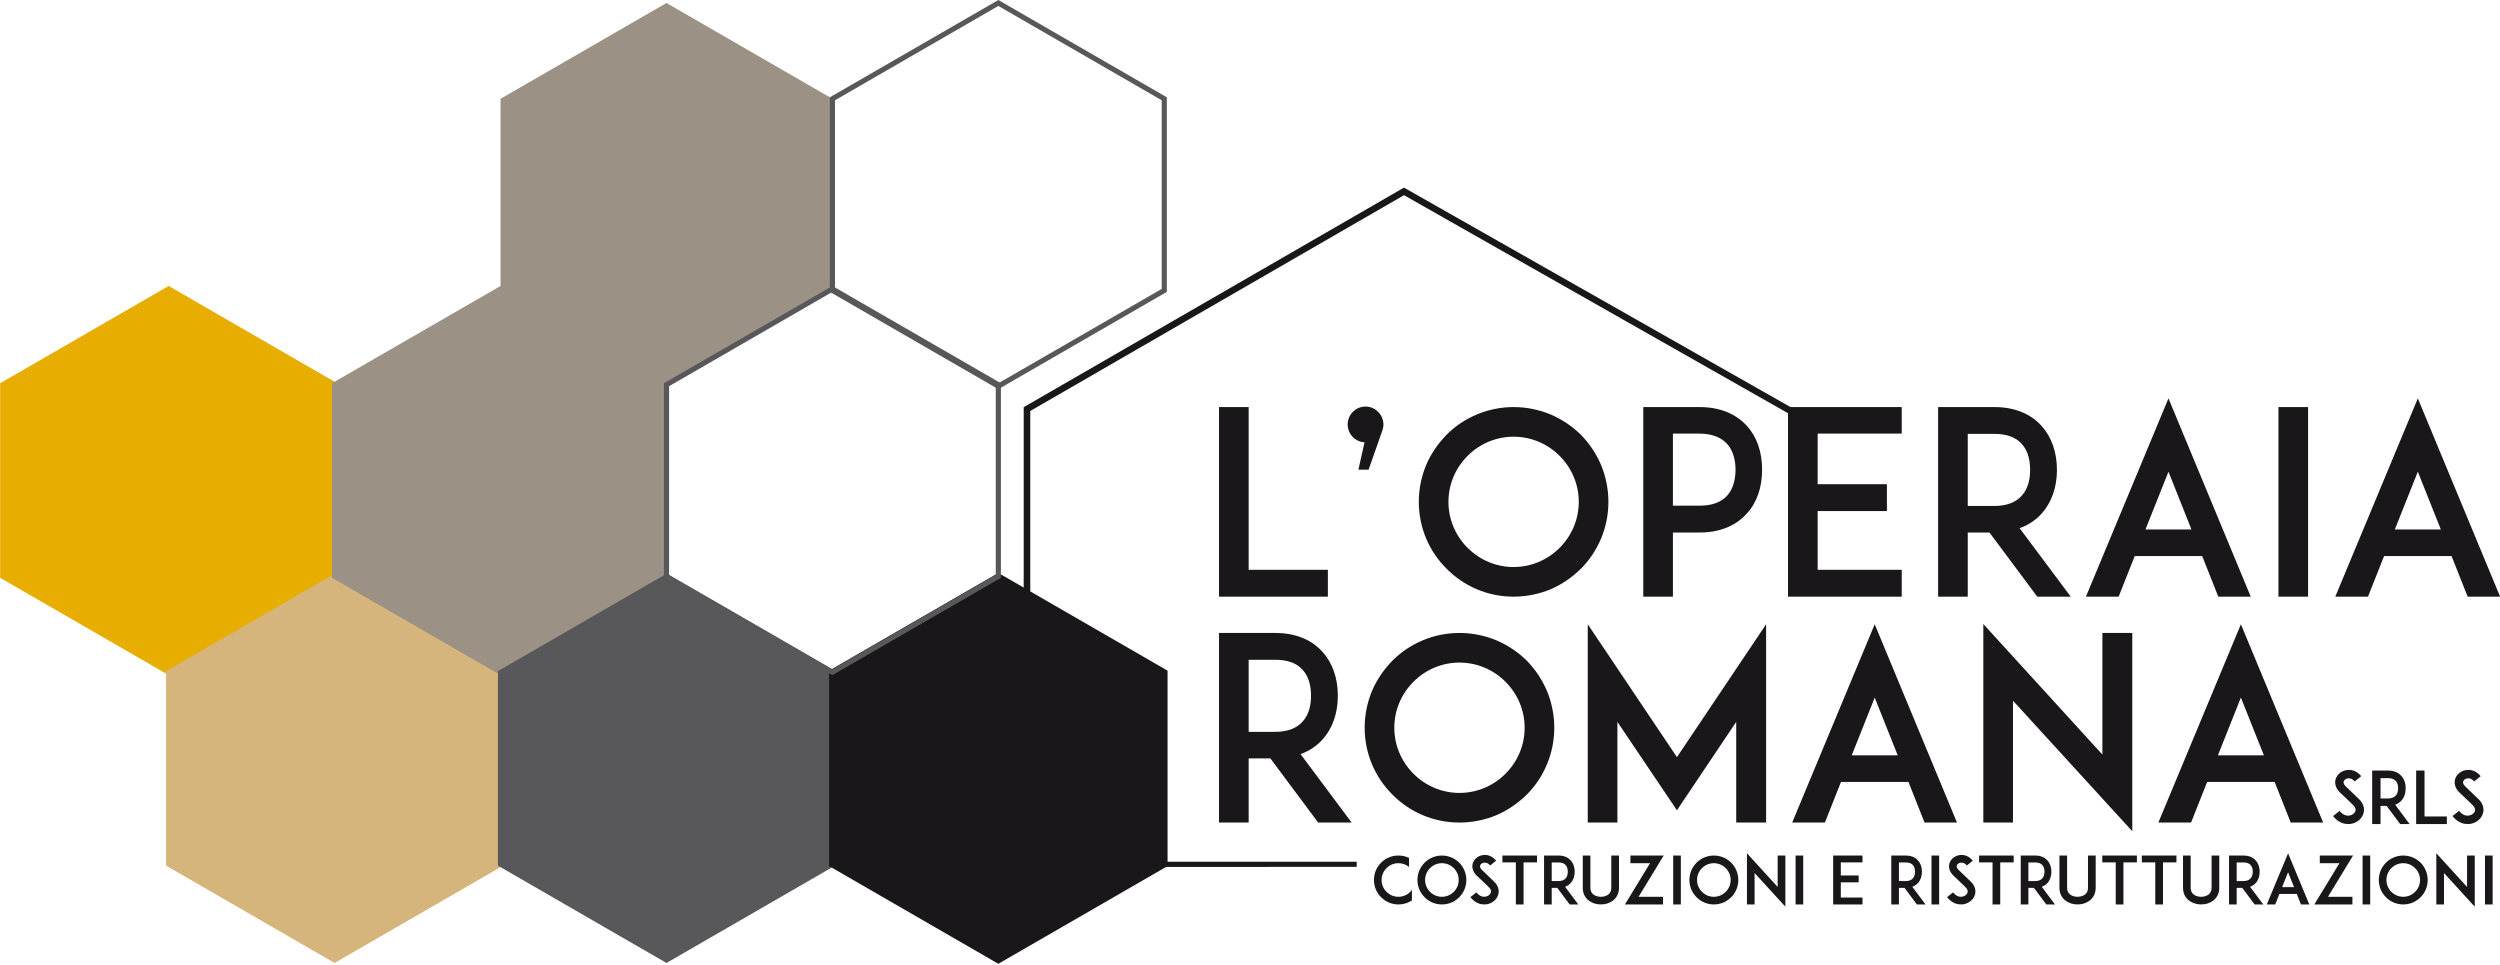 <?xml version="1.0" encoding="UTF-8" standalone="no"?>
<!DOCTYPE svg PUBLIC "-//W3C//DTD SVG 1.1//EN" "http://www.w3.org/Graphics/SVG/1.1/DTD/svg11.dtd">
<svg width="100%" height="100%" viewBox="0 0 2029 783" version="1.1" xmlns="http://www.w3.org/2000/svg" xmlns:xlink="http://www.w3.org/1999/xlink" xml:space="preserve" xmlns:serif="http://www.serif.com/" style="fill-rule:evenodd;clip-rule:evenodd;stroke-linejoin:round;stroke-miterlimit:2;">
    <g transform="matrix(1,0,0,1,1.093,1.416)">
        <g transform="matrix(0.409,0,0,0.222,-2114,0)">
            <g transform="matrix(11.373,0,0,20.954,6817.81,354.771)">
                <path d="M0,33.43L-28.951,50.146L-57.904,33.43L-57.904,0.001L-28.951,-16.716L0,0.001L0,33.43Z" style="fill:rgb(155,145,132);fill-rule:nonzero;"/>
            </g>
        </g>
        <g transform="matrix(0.409,0,0,0.222,-2114,0)">
            <g transform="matrix(11.373,0,0,20.954,5829.96,1400.14)">
                <path d="M-28.95,50.664L-58.353,33.69L-58.353,-0.261L-28.95,-17.234L0.45,-0.261L0.45,33.69L-28.95,50.664Z" style="fill:rgb(231,173,0);"/>
            </g>
        </g>
        <g transform="matrix(0.409,0,0,0.222,-2114,0)">
            <g transform="matrix(11.373,0,0,20.954,6159.24,2452.51)">
                <path d="M-28.952,50.664L-58.352,33.687L-58.352,-0.262L-28.952,-17.237L0.45,-0.262L0.45,33.687L-28.952,50.664Z" style="fill:rgb(214,181,124);"/>
            </g>
        </g>
        <g transform="matrix(0.409,0,0,0.222,-2114,0)">
            <g transform="matrix(11.373,0,0,20.954,6488.53,1400.14)">
                <path d="M-28.953,50.664L-58.355,33.69L-58.355,-0.261L-28.953,-17.234L0.45,-0.261L0.45,33.69L-28.953,50.664Z" style="fill:rgb(155,145,132);"/>
            </g>
        </g>
        <g transform="matrix(0.409,0,0,0.222,-2114,0)">
            <g transform="matrix(11.373,0,0,20.954,6817.81,2452.45)">
                <path d="M-28.951,50.667L-58.354,33.69L-58.354,-0.262L-28.951,-17.236L0.45,-0.262L0.45,33.69L-28.951,50.667Z" style="fill:rgb(88,88,90);"/>
            </g>
        </g>
        <g transform="matrix(0.409,0,0,0.222,-2114,0)">
            <g transform="matrix(11.373,0,0,20.954,7203.92,693.347)">
                <path d="M24.28,117.856L-4.998,134.762L-34.524,117.713L-34.524,83.617L-4.998,66.569L-0.575,69.124L-0.575,37.646L65.779,-0.662L138.061,40.377L137.493,41.377L65.783,0.662L0.575,38.31L0.575,69.788L24.529,83.617L24.529,116.956L57.527,116.954L57.527,117.854L24.28,117.856Z" style="fill:rgb(26,23,27);"/>
            </g>
        </g>
        <g transform="matrix(0.409,0,0,0.222,-2114,0)">
            <g transform="matrix(11.373,0,0,20.954,7476.36,354.771)">
                <path d="M-28.952,50.666L-58.353,33.69L-58.353,-0.26L-28.952,-17.236L0.45,-0.26L0.45,33.69L-28.952,50.666ZM-0.45,33.17L-0.45,0.26L-28.952,-16.196C-28.952,-16.196 -57.453,0.26 -57.453,0.26L-57.453,33.17C-57.453,33.17 -28.952,49.626 -28.952,49.626L-0.45,33.17Z" style="fill:rgb(88,88,90);"/>
            </g>
        </g>
        <g transform="matrix(0.409,0,0,0.222,-2114,0)">
            <g transform="matrix(11.373,0,0,20.954,7147.08,1400.14)">
                <path d="M-28.951,50.665L-58.352,33.69L-58.352,-0.261L-28.951,-17.234L0.45,-0.261L0.45,33.69L-28.951,50.665ZM-0.45,33.17L-0.45,0.259L-28.951,-16.196L-57.452,0.259L-57.452,33.17L-28.951,49.625L-0.45,33.17Z" style="fill:rgb(88,88,90);"/>
            </g>
        </g>
        <g transform="matrix(0.409,0,0,0.222,-2114,0)">
            <g transform="matrix(22.747,0,0,41.908,1290.99,-7756)">
                <path d="M293.523,262.56L293.523,263.469C293.413,263.538 293.298,263.601 293.178,263.653C292.913,263.762 292.631,263.819 292.344,263.819C292.056,263.819 291.775,263.762 291.516,263.653C291.257,263.543 291.033,263.388 290.837,263.193C290.642,262.997 290.487,262.773 290.377,262.514C290.268,262.255 290.211,261.974 290.211,261.686C290.211,261.399 290.268,261.117 290.377,260.852C290.487,260.599 290.642,260.369 290.837,260.174C291.033,259.978 291.257,259.823 291.516,259.72C291.775,259.605 292.056,259.553 292.344,259.553C292.631,259.553 292.913,259.605 293.178,259.72C293.206,259.731 293.241,259.748 293.27,259.76L293.27,260.548C293.011,260.335 292.689,260.22 292.344,260.22C291.953,260.22 291.585,260.369 291.309,260.651C291.033,260.927 290.878,261.295 290.878,261.686C290.878,262.077 291.033,262.445 291.309,262.721C291.585,262.997 291.953,263.152 292.344,263.152C292.735,263.152 293.103,262.997 293.379,262.721C293.431,262.669 293.477,262.618 293.523,262.56ZM296.139,263.819C295.851,263.819 295.57,263.762 295.311,263.653C295.052,263.543 294.828,263.388 294.632,263.193C294.437,262.997 294.282,262.773 294.172,262.514C294.063,262.255 294.006,261.974 294.006,261.686C294.006,261.399 294.063,261.117 294.172,260.852C294.282,260.599 294.437,260.375 294.632,260.174C294.828,259.978 295.052,259.829 295.311,259.72C295.57,259.61 295.851,259.553 296.139,259.553C296.426,259.553 296.708,259.61 296.973,259.72C297.226,259.829 297.45,259.978 297.651,260.174C297.847,260.375 297.996,260.599 298.105,260.852C298.215,261.117 298.272,261.399 298.272,261.686C298.272,261.974 298.215,262.255 298.105,262.514C297.996,262.773 297.847,262.997 297.651,263.193C297.45,263.388 297.226,263.543 296.973,263.653C296.708,263.762 296.426,263.819 296.139,263.819ZM296.139,260.22C295.748,260.22 295.38,260.375 295.104,260.651C294.828,260.927 294.673,261.295 294.673,261.686C294.673,262.077 294.828,262.445 295.104,262.721C295.38,262.997 295.748,263.152 296.139,263.152C296.53,263.152 296.898,262.997 297.174,262.721C297.45,262.445 297.605,262.077 297.605,261.686C297.605,261.295 297.45,260.927 297.174,260.651C296.898,260.375 296.53,260.22 296.139,260.22ZM301.044,262.365C301.107,262.56 301.113,262.767 301.055,262.963C300.934,263.377 300.561,263.704 300.095,263.796C300.009,263.814 299.922,263.819 299.836,263.819C299.664,263.819 299.491,263.791 299.33,263.727C299.06,263.618 298.824,263.44 298.623,263.181L299.152,262.767C299.273,262.928 299.416,263.043 299.572,263.101C299.698,263.152 299.836,263.164 299.963,263.135C300.181,263.095 300.359,262.951 300.411,262.779C300.469,262.583 300.336,262.411 300.216,262.296C300.026,262.117 299.715,261.813 299.692,261.79L299.169,261.295C299.008,261.14 298.899,260.967 298.841,260.783C298.784,260.605 298.778,260.415 298.83,260.243C298.882,260.059 298.991,259.898 299.146,259.766C299.29,259.645 299.468,259.559 299.658,259.524C299.865,259.478 300.083,259.495 300.29,259.57C300.509,259.656 300.704,259.8 300.871,260.001L300.348,260.421C300.129,260.157 299.905,260.157 299.784,260.18C299.635,260.208 299.508,260.306 299.474,260.427C299.451,260.507 299.457,260.64 299.635,260.812L300.348,261.496C300.451,261.6 300.578,261.721 300.67,261.807C300.854,261.974 300.98,262.163 301.044,262.365ZM304.436,259.553L304.436,260.151L303.263,260.151L303.263,263.819L302.59,263.819L302.59,260.151L301.417,260.151L301.417,259.553L304.436,259.553ZM306.886,262.278L308.036,263.819L307.282,263.819L306.207,262.376L305.718,262.376L305.718,263.819L305.051,263.819L305.051,259.553L306.316,259.553C306.88,259.553 307.208,259.783 307.38,259.978C307.604,260.226 307.725,260.571 307.725,260.967C307.725,261.358 307.604,261.703 307.38,261.951C307.277,262.066 307.116,262.198 306.886,262.278ZM305.718,261.778L306.316,261.778C306.592,261.778 306.799,261.698 306.932,261.548C307.093,261.376 307.121,261.134 307.121,260.967C307.121,260.795 307.093,260.553 306.932,260.381C306.799,260.231 306.592,260.157 306.316,260.157L305.718,260.157L305.718,261.778ZM310.008,263.819C309.605,263.819 309.232,263.699 308.95,263.48C308.783,263.354 308.657,263.198 308.57,263.02C308.473,262.825 308.427,262.606 308.427,262.37L308.427,259.553L309.094,259.553L309.094,262.37C309.094,262.623 309.186,262.819 309.358,262.951C309.519,263.078 309.755,263.152 310.008,263.152C310.255,263.152 310.491,263.078 310.658,262.951C310.83,262.819 310.916,262.623 310.916,262.37L310.916,259.553L311.589,259.553L311.589,262.37C311.589,262.606 311.537,262.825 311.445,263.02C311.353,263.198 311.227,263.354 311.066,263.48C310.784,263.699 310.41,263.819 310.008,263.819ZM315.43,263.819L312.107,263.819L314.297,260.22L312.584,260.22L312.584,259.553L315.488,259.553L313.297,263.152L315.43,263.152L315.43,263.819ZM316.983,263.819L316.316,263.819L316.316,259.553L316.983,259.553L316.983,263.819ZM319.863,263.819C319.576,263.819 319.294,263.762 319.035,263.653C318.777,263.543 318.552,263.388 318.357,263.193C318.161,262.997 318.006,262.773 317.897,262.514C317.788,262.255 317.73,261.974 317.73,261.686C317.73,261.399 317.788,261.117 317.897,260.852C318.006,260.599 318.161,260.375 318.357,260.174C318.552,259.978 318.777,259.829 319.035,259.72C319.294,259.61 319.576,259.553 319.863,259.553C320.151,259.553 320.433,259.61 320.697,259.72C320.95,259.829 321.174,259.978 321.376,260.174C321.571,260.375 321.721,260.599 321.83,260.852C321.939,261.117 321.997,261.399 321.997,261.686C321.997,261.974 321.939,262.255 321.83,262.514C321.721,262.773 321.571,262.997 321.376,263.193C321.174,263.388 320.95,263.543 320.697,263.653C320.433,263.762 320.151,263.819 319.863,263.819ZM319.863,260.22C319.472,260.22 319.104,260.375 318.828,260.651C318.552,260.927 318.397,261.295 318.397,261.686C318.397,262.077 318.552,262.445 318.828,262.721C319.104,262.997 319.472,263.152 319.863,263.152C320.254,263.152 320.622,262.997 320.898,262.721C321.174,262.445 321.33,262.077 321.33,261.686C321.33,261.295 321.174,260.927 320.898,260.651C320.622,260.375 320.254,260.22 319.863,260.22ZM326.102,264.015L323.417,261.077L323.417,263.819L322.75,263.819L322.75,259.352L325.429,262.29L325.429,259.553L326.102,259.553L326.102,264.015ZM327.66,263.819L326.993,263.819L326.993,259.553L327.66,259.553L327.66,263.819ZM330.938,260.151L330.938,261.289L332.496,261.289L332.496,261.893L330.938,261.893L330.938,263.216L332.83,263.216L332.83,263.819L330.271,263.819L330.271,259.553L332.83,259.553L332.83,260.151L330.938,260.151ZM337.177,262.278L338.327,263.819L337.573,263.819L336.498,262.376L336.009,262.376L336.009,263.819L335.342,263.819L335.342,259.553L336.607,259.553C337.171,259.553 337.499,259.783 337.671,259.978C337.895,260.226 338.016,260.571 338.016,260.967C338.016,261.358 337.895,261.703 337.671,261.951C337.568,262.066 337.407,262.198 337.177,262.278ZM336.009,261.778L336.607,261.778C336.883,261.778 337.09,261.698 337.223,261.548C337.384,261.376 337.412,261.134 337.412,260.967C337.412,260.795 337.384,260.553 337.223,260.381C337.09,260.231 336.883,260.157 336.607,260.157L336.009,260.157L336.009,261.778ZM339.517,263.819L338.85,263.819L338.85,259.553L339.517,259.553L339.517,263.819ZM342.628,262.365C342.691,262.56 342.697,262.767 342.639,262.963C342.518,263.377 342.145,263.704 341.679,263.796C341.593,263.814 341.506,263.819 341.42,263.819C341.248,263.819 341.075,263.791 340.914,263.727C340.644,263.618 340.408,263.44 340.207,263.181L340.736,262.767C340.857,262.928 341,263.043 341.156,263.101C341.282,263.152 341.42,263.164 341.547,263.135C341.765,263.095 341.943,262.951 341.995,262.779C342.053,262.583 341.92,262.411 341.8,262.296C341.61,262.117 341.299,261.813 341.276,261.79L340.753,261.295C340.592,261.14 340.483,260.967 340.425,260.783C340.368,260.605 340.362,260.415 340.414,260.243C340.466,260.059 340.575,259.898 340.73,259.766C340.874,259.645 341.052,259.559 341.242,259.524C341.449,259.478 341.667,259.495 341.874,259.57C342.093,259.656 342.288,259.8 342.455,260.001L341.932,260.421C341.713,260.157 341.489,260.157 341.368,260.18C341.219,260.208 341.092,260.306 341.058,260.427C341.035,260.507 341.041,260.64 341.219,260.812L341.932,261.496C342.035,261.6 342.162,261.721 342.254,261.807C342.438,261.974 342.564,262.163 342.628,262.365ZM346.02,259.553L346.02,260.151L344.847,260.151L344.847,263.819L344.174,263.819L344.174,260.151L343.001,260.151L343.001,259.553L346.02,259.553ZM348.47,262.278L349.62,263.819L348.866,263.819L347.791,262.376L347.302,262.376L347.302,263.819L346.635,263.819L346.635,259.553L347.9,259.553C348.464,259.553 348.792,259.783 348.964,259.978C349.188,260.226 349.309,260.571 349.309,260.967C349.309,261.358 349.188,261.703 348.964,261.951C348.861,262.066 348.7,262.198 348.47,262.278ZM347.302,261.778L347.9,261.778C348.176,261.778 348.383,261.698 348.516,261.548C348.677,261.376 348.705,261.134 348.705,260.967C348.705,260.795 348.677,260.553 348.516,260.381C348.383,260.231 348.176,260.157 347.9,260.157L347.302,260.157L347.302,261.778ZM351.592,263.819C351.189,263.819 350.816,263.699 350.534,263.48C350.367,263.354 350.241,263.198 350.154,263.02C350.057,262.825 350.011,262.606 350.011,262.37L350.011,259.553L350.678,259.553L350.678,262.37C350.678,262.623 350.77,262.819 350.942,262.951C351.103,263.078 351.339,263.152 351.592,263.152C351.839,263.152 352.075,263.078 352.242,262.951C352.414,262.819 352.5,262.623 352.5,262.37L352.5,259.553L353.173,259.553L353.173,262.37C353.173,262.606 353.121,262.825 353.029,263.02C352.937,263.198 352.811,263.354 352.65,263.48C352.368,263.699 351.994,263.819 351.592,263.819ZM356.767,259.553L356.767,260.151L355.594,260.151L355.594,263.819L354.921,263.819L354.921,260.151L353.748,260.151L353.748,259.553L356.767,259.553ZM360.217,259.553L360.217,260.151L359.044,260.151L359.044,263.819L358.371,263.819L358.371,260.151L357.198,260.151L357.198,259.553L360.217,259.553ZM362.373,263.819C361.971,263.819 361.597,263.699 361.315,263.48C361.148,263.354 361.022,263.198 360.936,263.02C360.838,262.825 360.792,262.606 360.792,262.37L360.792,259.553L361.459,259.553L361.459,262.37C361.459,262.623 361.551,262.819 361.723,262.951C361.884,263.078 362.12,263.152 362.373,263.152C362.62,263.152 362.856,263.078 363.023,262.951C363.195,262.819 363.282,262.623 363.282,262.37L363.282,259.553L363.954,259.553L363.954,262.37C363.954,262.606 363.903,262.825 363.811,263.02C363.719,263.198 363.592,263.354 363.431,263.48C363.149,263.699 362.776,263.819 362.373,263.819ZM366.64,262.278L367.79,263.819L367.036,263.819L365.961,262.376L365.472,262.376L365.472,263.819L364.805,263.819L364.805,259.553L366.07,259.553C366.634,259.553 366.962,259.783 367.134,259.978C367.358,260.226 367.479,260.571 367.479,260.967C367.479,261.358 367.358,261.703 367.134,261.951C367.031,262.066 366.87,262.198 366.64,262.278ZM365.472,261.778L366.07,261.778C366.346,261.778 366.553,261.698 366.686,261.548C366.847,261.376 366.875,261.134 366.875,260.967C366.875,260.795 366.847,260.553 366.686,260.381C366.553,260.231 366.346,260.157 366.07,260.157L365.472,260.157L365.472,261.778ZM371.079,263.819L370.716,262.905L369.198,262.905L368.836,263.819L368.1,263.819L369.957,259.357L371.809,263.819L371.079,263.819ZM369.44,262.307L370.475,262.307L369.957,261.008L369.44,262.307ZM375.569,263.819L372.246,263.819L374.437,260.22L372.723,260.22L372.723,259.553L375.627,259.553L373.436,263.152L375.569,263.152L375.569,263.819ZM377.122,263.819L376.455,263.819L376.455,259.553L377.122,259.553L377.122,263.819ZM380.003,263.819C379.715,263.819 379.433,263.762 379.175,263.653C378.916,263.543 378.692,263.388 378.496,263.193C378.301,262.997 378.145,262.773 378.036,262.514C377.927,262.255 377.869,261.974 377.869,261.686C377.869,261.399 377.927,261.117 378.036,260.852C378.145,260.599 378.301,260.375 378.496,260.174C378.692,259.978 378.916,259.829 379.175,259.72C379.433,259.61 379.715,259.553 380.003,259.553C380.29,259.553 380.572,259.61 380.836,259.72C381.089,259.829 381.314,259.978 381.515,260.174C381.71,260.375 381.86,260.599 381.969,260.852C382.078,261.117 382.136,261.399 382.136,261.686C382.136,261.974 382.078,262.255 381.969,262.514C381.86,262.773 381.71,262.997 381.515,263.193C381.314,263.388 381.089,263.543 380.836,263.653C380.572,263.762 380.29,263.819 380.003,263.819ZM380.003,260.22C379.612,260.22 379.244,260.375 378.968,260.651C378.692,260.927 378.536,261.295 378.536,261.686C378.536,262.077 378.692,262.445 378.968,262.721C379.244,262.997 379.612,263.152 380.003,263.152C380.394,263.152 380.762,262.997 381.038,262.721C381.314,262.445 381.469,262.077 381.469,261.686C381.469,261.295 381.314,260.927 381.038,260.651C380.762,260.375 380.394,260.22 380.003,260.22ZM386.241,264.015L383.556,261.077L383.556,263.819L382.889,263.819L382.889,259.352L385.569,262.29L385.569,259.553L386.241,259.553L386.241,264.015ZM387.8,263.819L387.133,263.819L387.133,259.553L387.8,259.553L387.8,263.819ZM286.192,234.629L286.192,236.97L276.696,236.97L276.696,220.43L279.282,220.43L279.282,234.629L286.192,234.629ZM291.039,221.946C291.039,222.146 290.994,222.347 290.928,222.525L289.746,225.891L288.854,225.891L289.389,223.506C288.565,223.461 287.918,222.77 287.918,221.946C287.918,221.098 288.609,220.385 289.479,220.385C290.326,220.385 291.039,221.098 291.039,221.946ZM302.395,236.97C301.28,236.97 300.188,236.747 299.185,236.324C298.182,235.9 297.312,235.298 296.555,234.54C295.797,233.782 295.195,232.913 294.771,231.91C294.348,230.907 294.125,229.814 294.125,228.7C294.125,227.585 294.348,226.493 294.771,225.468C295.195,224.487 295.797,223.617 296.555,222.837C297.312,222.079 298.182,221.5 299.185,221.076C300.188,220.653 301.28,220.43 302.395,220.43C303.509,220.43 304.602,220.653 305.627,221.076C306.608,221.5 307.477,222.079 308.258,222.837C309.016,223.617 309.595,224.487 310.019,225.468C310.442,226.493 310.665,227.585 310.665,228.7C310.665,229.814 310.442,230.907 310.019,231.91C309.595,232.913 309.016,233.782 308.258,234.54C307.477,235.298 306.608,235.9 305.627,236.324C304.602,236.747 303.509,236.97 302.395,236.97ZM302.395,223.016C300.879,223.016 299.452,223.617 298.382,224.687C297.312,225.757 296.711,227.184 296.711,228.7C296.711,230.216 297.312,231.642 298.382,232.712C299.452,233.782 300.879,234.384 302.395,234.384C303.911,234.384 305.337,233.782 306.407,232.712C307.477,231.642 308.079,230.216 308.079,228.7C308.079,227.184 307.477,225.757 306.407,224.687C305.337,223.617 303.911,223.016 302.395,223.016ZM313.706,220.43L318.61,220.43C320.795,220.43 322.066,221.321 322.734,222.057C323.626,223.038 324.072,224.353 324.072,225.891C324.072,227.429 323.626,228.767 322.734,229.725C322.066,230.483 320.795,231.375 318.61,231.375L316.292,231.375L316.292,236.97L313.706,236.97L313.706,220.43ZM321.018,228.165C321.62,227.496 321.754,226.56 321.754,225.891C321.754,225.245 321.62,224.308 321.018,223.64C320.483,223.06 319.68,222.748 318.61,222.748L316.292,222.748L316.292,229.034L318.61,229.034C319.68,229.034 320.483,228.744 321.018,228.165ZM328.919,222.748L328.919,227.162L334.96,227.162L334.96,229.502L328.919,229.502L328.919,234.629L336.253,234.629L336.253,236.97L326.333,236.97L326.333,220.43L336.253,220.43L336.253,222.748L328.919,222.748ZM346.538,230.996L350.997,236.97L348.077,236.97L343.908,231.375L342.013,231.375L342.013,236.97L339.427,236.97L339.427,220.43L344.332,220.43C346.516,220.43 347.787,221.321 348.455,222.079C349.325,223.038 349.793,224.375 349.793,225.913C349.793,227.429 349.325,228.767 348.455,229.725C348.054,230.171 347.43,230.684 346.538,230.996ZM342.013,229.057L344.332,229.057C345.402,229.057 346.204,228.744 346.717,228.165C347.341,227.496 347.452,226.56 347.452,225.913C347.452,225.245 347.341,224.308 346.717,223.64C346.204,223.06 345.402,222.77 344.332,222.77L342.013,222.77L342.013,229.057ZM363.868,236.97L362.464,233.426L356.579,233.426L355.175,236.97L352.321,236.97L359.522,219.672L366.7,236.97L363.868,236.97ZM357.515,231.107L361.528,231.107L359.522,226.069L357.515,231.107ZM371.702,236.97L369.116,236.97L369.116,220.43L371.702,220.43L371.702,236.97ZM385.622,236.97L384.217,233.426L378.332,233.426L376.928,236.97L374.075,236.97L381.275,219.672L388.453,236.97L385.622,236.97ZM379.269,231.107L383.281,231.107L381.275,226.069L379.269,231.107ZM283.807,250.702L288.265,256.676L285.345,256.676L281.177,251.081L279.282,251.081L279.282,256.676L276.696,256.676L276.696,240.136L281.6,240.136C283.785,240.136 285.055,241.027 285.724,241.785C286.594,242.744 287.062,244.081 287.062,245.619C287.062,247.135 286.594,248.473 285.724,249.431C285.323,249.877 284.699,250.39 283.807,250.702ZM279.282,248.762L281.6,248.762C282.67,248.762 283.473,248.45 283.985,247.871C284.61,247.202 284.721,246.266 284.721,245.619C284.721,244.951 284.61,244.014 283.985,243.346C283.473,242.766 282.67,242.476 281.6,242.476L279.282,242.476L279.282,248.762ZM297.672,256.676C296.558,256.676 295.466,256.453 294.462,256.029C293.459,255.606 292.59,255.004 291.832,254.246C291.074,253.488 290.472,252.619 290.049,251.616C289.625,250.613 289.402,249.52 289.402,248.406C289.402,247.291 289.625,246.199 290.049,245.173C290.472,244.193 291.074,243.323 291.832,242.543C292.59,241.785 293.459,241.206 294.462,240.782C295.466,240.358 296.558,240.136 297.672,240.136C298.787,240.136 299.879,240.358 300.905,240.782C301.886,241.206 302.755,241.785 303.535,242.543C304.293,243.323 304.873,244.193 305.296,245.173C305.72,246.199 305.943,247.291 305.943,248.406C305.943,249.52 305.72,250.613 305.296,251.616C304.873,252.619 304.293,253.488 303.535,254.246C302.755,255.004 301.886,255.606 300.905,256.029C299.879,256.453 298.787,256.676 297.672,256.676ZM297.672,242.721C296.157,242.721 294.73,243.323 293.66,244.393C292.59,245.463 291.988,246.89 291.988,248.406C291.988,249.922 292.59,251.348 293.66,252.418C294.73,253.488 296.157,254.09 297.672,254.09C299.188,254.09 300.615,253.488 301.685,252.418C302.755,251.348 303.357,249.922 303.357,248.406C303.357,246.89 302.755,245.463 301.685,244.393C300.615,243.323 299.188,242.721 297.672,242.721ZM324.422,256.676L321.814,256.676L321.814,247.893L316.643,255.606L311.449,247.893L311.449,256.676L308.863,256.676L308.863,239.378L316.643,250.969L324.422,239.378L324.422,256.676ZM338.243,256.676L336.839,253.132L330.954,253.132L329.55,256.676L326.696,256.676L333.896,239.378L341.074,256.676L338.243,256.676ZM331.89,250.813L335.903,250.813L333.896,245.775L331.89,250.813ZM356.366,257.434L345.956,246.043L345.956,256.676L343.37,256.676L343.37,239.355L353.758,250.746L353.758,240.136L356.366,240.136L356.366,257.434ZM370.187,256.676L368.783,253.132L362.898,253.132L361.493,256.676L358.64,256.676L365.84,239.378L373.018,256.676L370.187,256.676ZM363.834,250.813L367.847,250.813L365.84,245.775L363.834,250.813ZM376.525,255.215C376.594,255.429 376.601,255.655 376.538,255.869C376.406,256.322 375.997,256.68 375.488,256.781C375.393,256.8 375.299,256.806 375.204,256.806C375.016,256.806 374.827,256.775 374.651,256.705C374.355,256.586 374.098,256.391 373.877,256.108L374.456,255.655C374.588,255.831 374.745,255.957 374.915,256.02C375.054,256.076 375.204,256.089 375.343,256.058C375.582,256.014 375.777,255.856 375.833,255.668C375.896,255.454 375.752,255.265 375.62,255.139C375.412,254.944 375.072,254.611 375.047,254.586L374.475,254.045C374.299,253.875 374.179,253.687 374.116,253.485C374.054,253.29 374.047,253.083 374.104,252.894C374.16,252.693 374.28,252.517 374.45,252.372C374.607,252.24 374.802,252.146 375.01,252.108C375.236,252.058 375.475,252.076 375.701,252.158C375.94,252.253 376.154,252.41 376.337,252.63L375.764,253.089C375.525,252.8 375.28,252.8 375.148,252.825C374.984,252.856 374.846,252.963 374.808,253.095C374.783,253.183 374.789,253.328 374.984,253.517L375.764,254.265C375.877,254.378 376.016,254.51 376.116,254.605C376.318,254.787 376.456,254.995 376.525,255.215ZM379.299,255.12L380.557,256.806L379.733,256.806L378.557,255.227L378.022,255.227L378.022,256.806L377.293,256.806L377.293,252.139L378.676,252.139C379.293,252.139 379.651,252.391 379.84,252.605C380.085,252.875 380.217,253.253 380.217,253.687C380.217,254.114 380.085,254.492 379.84,254.762C379.726,254.888 379.55,255.032 379.299,255.12ZM378.022,254.573L378.676,254.573C378.978,254.573 379.204,254.485 379.349,254.322C379.525,254.133 379.557,253.869 379.557,253.687C379.557,253.498 379.525,253.234 379.349,253.045C379.204,252.881 378.978,252.8 378.676,252.8L378.022,252.8L378.022,254.573ZM383.808,256.146L383.808,256.806L381.129,256.806L381.129,252.139L381.859,252.139L381.859,256.146L383.808,256.146ZM386.947,255.215C387.016,255.429 387.022,255.655 386.959,255.869C386.827,256.322 386.418,256.68 385.909,256.781C385.815,256.8 385.72,256.806 385.626,256.806C385.437,256.806 385.249,256.775 385.072,256.705C384.777,256.586 384.519,256.391 384.299,256.108L384.877,255.655C385.01,255.831 385.167,255.957 385.337,256.02C385.475,256.076 385.626,256.089 385.764,256.058C386.003,256.014 386.198,255.856 386.255,255.668C386.318,255.454 386.173,255.265 386.041,255.139C385.833,254.944 385.494,254.611 385.469,254.586L384.896,254.045C384.72,253.875 384.601,253.687 384.538,253.485C384.475,253.29 384.469,253.083 384.525,252.894C384.582,252.693 384.701,252.517 384.871,252.372C385.028,252.24 385.223,252.146 385.431,252.108C385.657,252.058 385.896,252.076 386.123,252.158C386.362,252.253 386.576,252.41 386.758,252.63L386.186,253.089C385.947,252.8 385.701,252.8 385.569,252.825C385.406,252.856 385.267,252.963 385.23,253.095C385.204,253.183 385.211,253.328 385.406,253.517L386.186,254.265C386.299,254.378 386.437,254.51 386.538,254.605C386.739,254.787 386.877,254.995 386.947,255.215Z" style="fill:rgb(26,23,27);"/>
            </g>
        </g>
    </g>
</svg>
